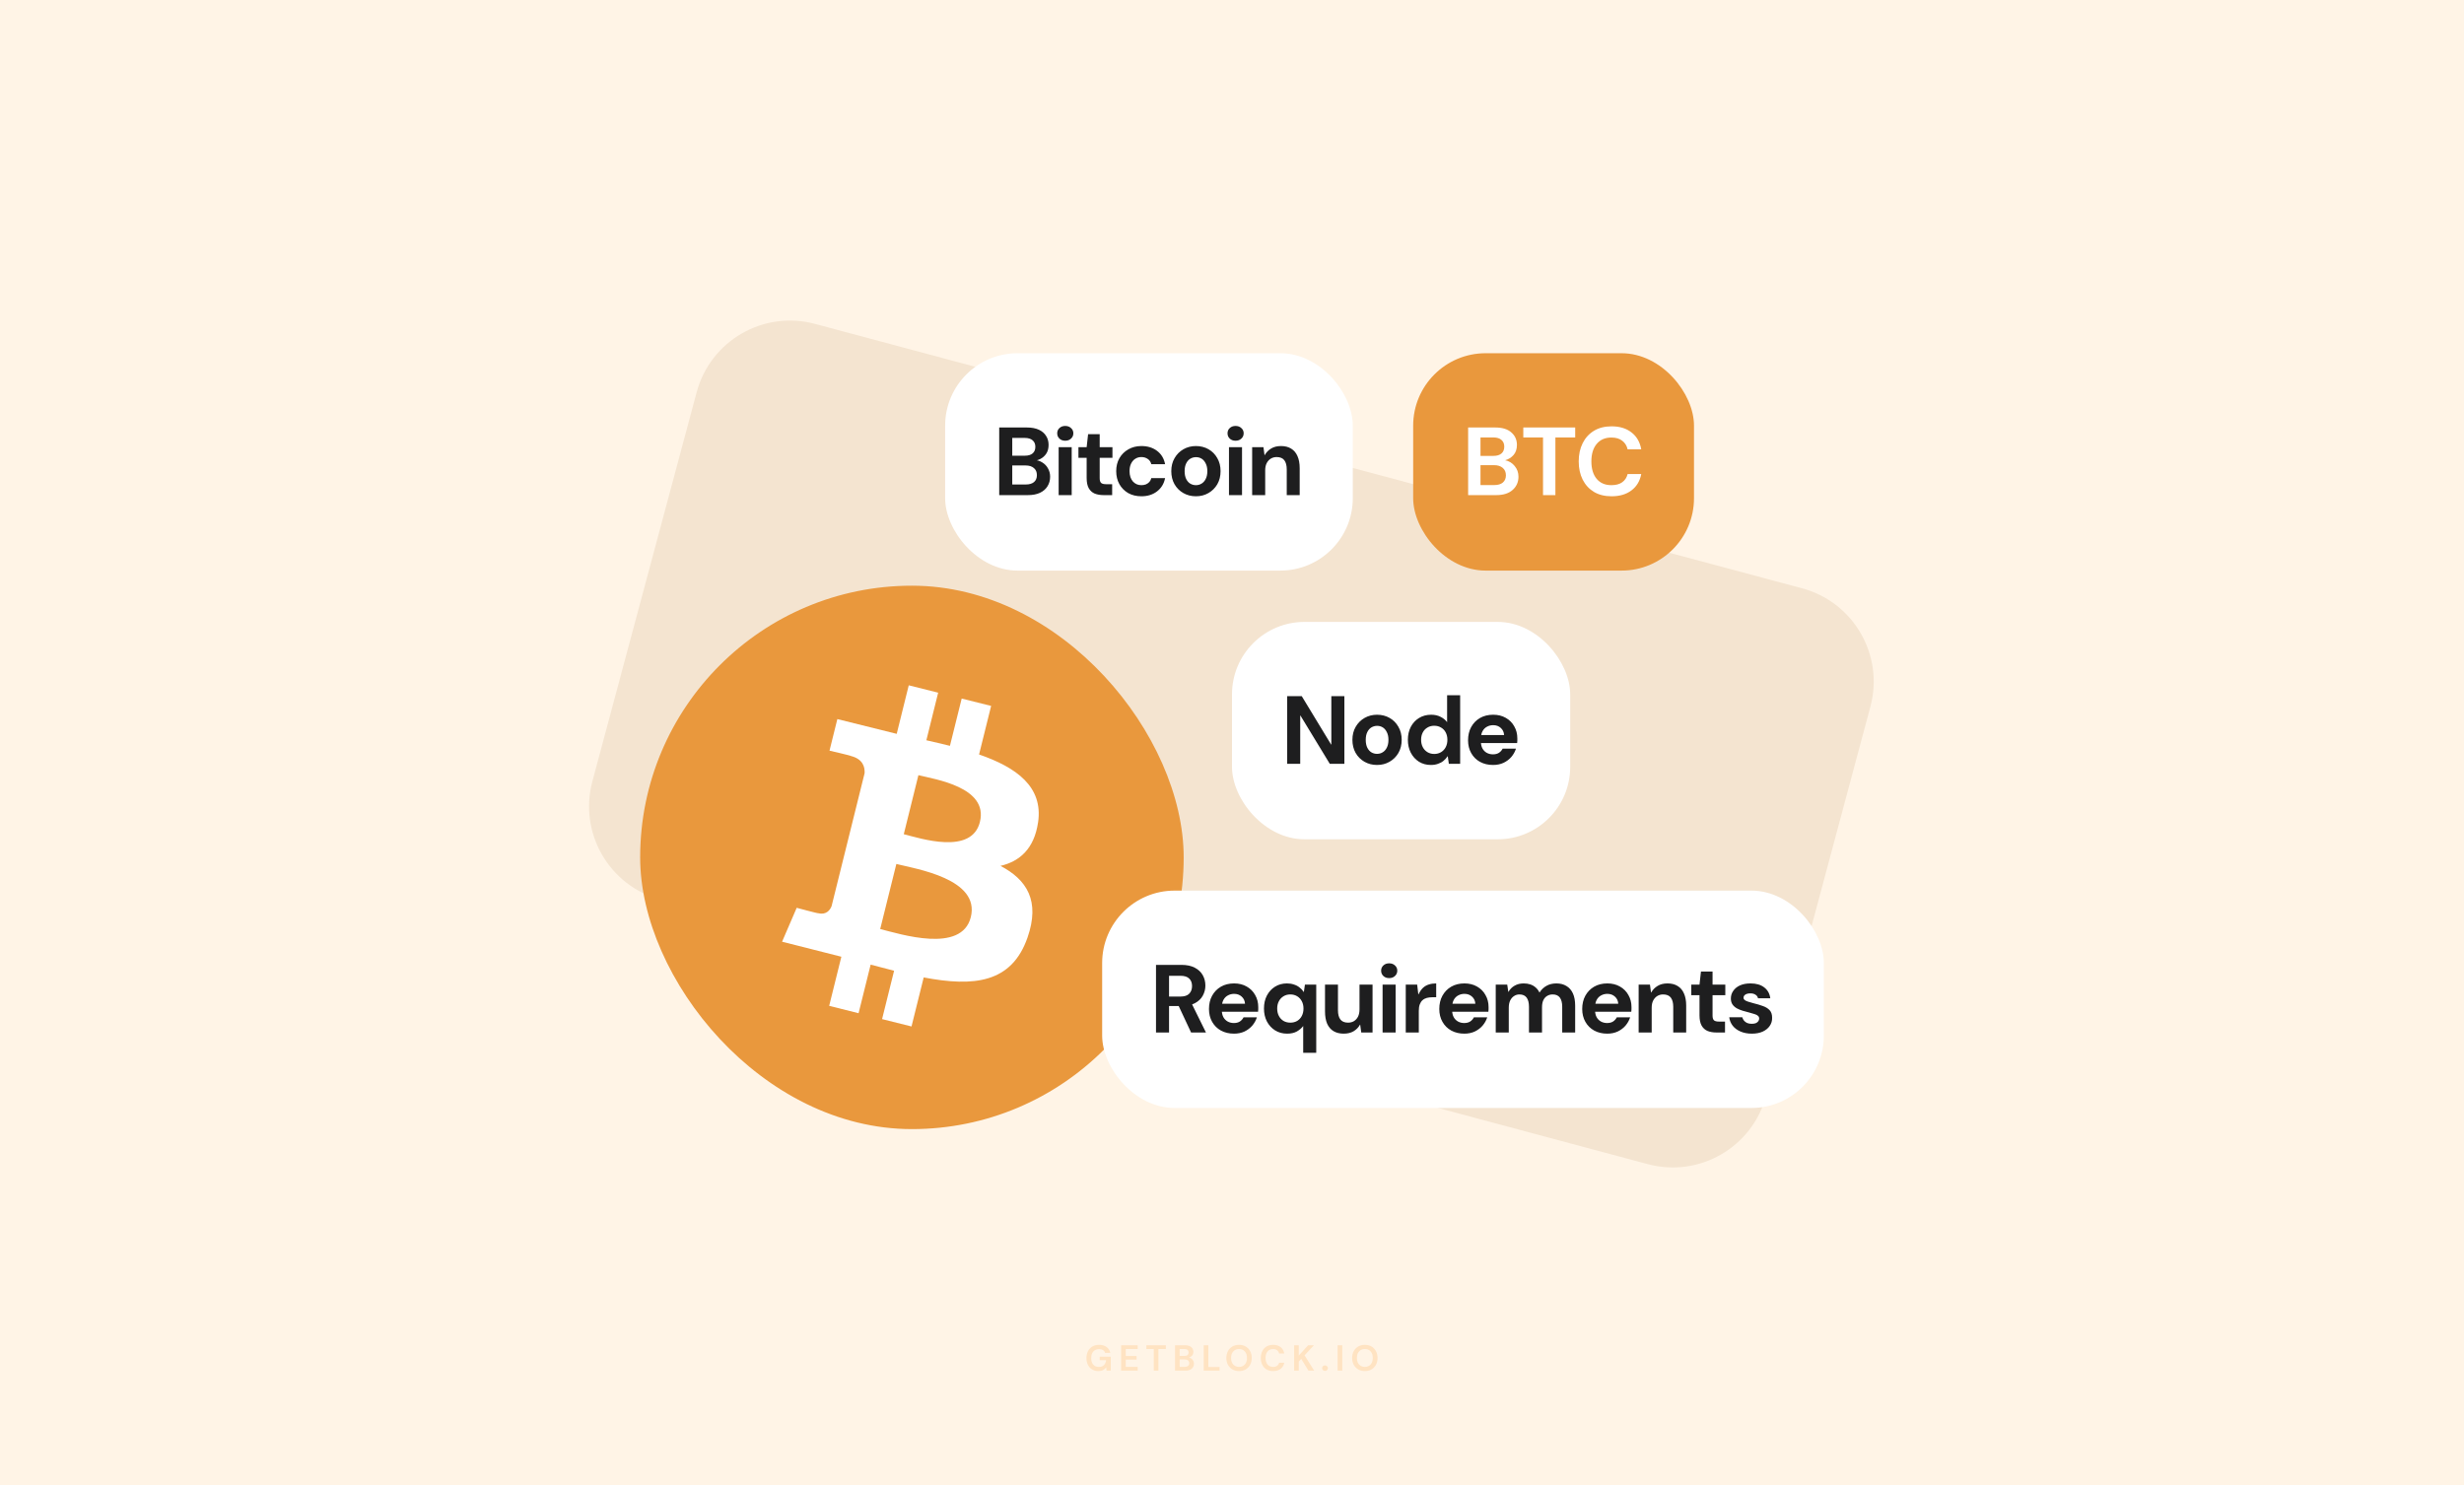<svg width="816" height="492" viewBox="0 0 816 492" fill="none" xmlns="http://www.w3.org/2000/svg">
<rect width="816" height="492" fill="#FFF4E6"/>
<path d="M230.718 129.91C235.292 112.839 252.839 102.708 269.91 107.282L596.791 194.87C613.862 199.444 623.992 216.991 619.418 234.062L584.876 362.976C580.302 380.046 562.755 390.177 545.684 385.603L218.803 298.015C201.732 293.441 191.601 275.895 196.175 258.824L230.718 129.91Z" fill="#F4E4D0"/>
<path opacity="0.16" d="M363.747 454.144C362.955 454.144 362.263 453.964 361.671 453.604C361.079 453.244 360.619 452.744 360.291 452.104C359.963 451.456 359.799 450.704 359.799 449.848C359.799 448.984 359.967 448.224 360.303 447.568C360.647 446.904 361.131 446.388 361.755 446.02C362.387 445.644 363.135 445.456 363.999 445.456C364.983 445.456 365.799 445.692 366.447 446.164C367.095 446.636 367.515 447.288 367.707 448.12H365.991C365.863 447.728 365.631 447.424 365.295 447.208C364.959 446.984 364.527 446.872 363.999 446.872C363.159 446.872 362.511 447.14 362.055 447.676C361.599 448.204 361.371 448.932 361.371 449.86C361.371 450.788 361.595 451.508 362.043 452.02C362.499 452.524 363.115 452.776 363.891 452.776C364.651 452.776 365.223 452.572 365.607 452.164C365.999 451.748 366.235 451.204 366.315 450.532H364.191V449.38H367.863V454H366.447L366.327 452.896C366.055 453.296 365.715 453.604 365.307 453.82C364.899 454.036 364.379 454.144 363.747 454.144ZM371.277 454V445.6H376.761V446.836H372.813V449.14H376.401V450.34H372.813V452.764H376.761V454H371.277ZM382.09 454V446.836H379.642V445.6H386.086V446.836H383.626V454H382.09ZM389.144 454V445.6H392.516C393.388 445.6 394.052 445.804 394.508 446.212C394.972 446.612 395.204 447.128 395.204 447.76C395.204 448.288 395.06 448.712 394.772 449.032C394.492 449.344 394.148 449.556 393.74 449.668C394.22 449.764 394.616 450.004 394.928 450.388C395.24 450.764 395.396 451.204 395.396 451.708C395.396 452.372 395.156 452.92 394.676 453.352C394.196 453.784 393.516 454 392.636 454H389.144ZM390.68 449.128H392.288C392.72 449.128 393.052 449.028 393.284 448.828C393.516 448.628 393.632 448.344 393.632 447.976C393.632 447.624 393.516 447.348 393.284 447.148C393.06 446.94 392.72 446.836 392.264 446.836H390.68V449.128ZM390.68 452.752H392.396C392.852 452.752 393.204 452.648 393.452 452.44C393.708 452.224 393.836 451.924 393.836 451.54C393.836 451.148 393.704 450.84 393.44 450.616C393.176 450.392 392.82 450.28 392.372 450.28H390.68V452.752ZM398.634 454V445.6H400.17V452.8H403.89V454H398.634ZM410.338 454.144C409.498 454.144 408.762 453.96 408.13 453.592C407.506 453.224 407.014 452.716 406.654 452.068C406.302 451.412 406.126 450.656 406.126 449.8C406.126 448.944 406.302 448.192 406.654 447.544C407.014 446.888 407.506 446.376 408.13 446.008C408.762 445.64 409.498 445.456 410.338 445.456C411.17 445.456 411.902 445.64 412.534 446.008C413.166 446.376 413.658 446.888 414.01 447.544C414.362 448.192 414.538 448.944 414.538 449.8C414.538 450.656 414.362 451.412 414.01 452.068C413.658 452.716 413.166 453.224 412.534 453.592C411.902 453.96 411.17 454.144 410.338 454.144ZM410.338 452.764C411.138 452.764 411.774 452.5 412.246 451.972C412.726 451.444 412.966 450.72 412.966 449.8C412.966 448.88 412.726 448.156 412.246 447.628C411.774 447.1 411.138 446.836 410.338 446.836C409.538 446.836 408.898 447.1 408.418 447.628C407.938 448.156 407.698 448.88 407.698 449.8C407.698 450.72 407.938 451.444 408.418 451.972C408.898 452.5 409.538 452.764 410.338 452.764ZM421.618 454.144C420.77 454.144 420.042 453.964 419.434 453.604C418.826 453.236 418.358 452.728 418.03 452.08C417.702 451.424 417.538 450.668 417.538 449.812C417.538 448.956 417.702 448.2 418.03 447.544C418.358 446.888 418.826 446.376 419.434 446.008C420.042 445.64 420.77 445.456 421.618 445.456C422.626 445.456 423.45 445.708 424.09 446.212C424.738 446.708 425.142 447.408 425.302 448.312H423.61C423.506 447.856 423.282 447.5 422.938 447.244C422.602 446.98 422.154 446.848 421.594 446.848C420.818 446.848 420.21 447.112 419.77 447.64C419.33 448.168 419.11 448.892 419.11 449.812C419.11 450.732 419.33 451.456 419.77 451.984C420.21 452.504 420.818 452.764 421.594 452.764C422.154 452.764 422.602 452.644 422.938 452.404C423.282 452.156 423.506 451.816 423.61 451.384H425.302C425.142 452.248 424.738 452.924 424.09 453.412C423.45 453.9 422.626 454.144 421.618 454.144ZM428.582 454V445.6H430.118V448.996L433.226 445.6H435.122L432.026 448.936L435.206 454H433.322L430.922 450.112L430.118 450.988V454H428.582ZM438.802 454.084C438.522 454.084 438.29 453.996 438.106 453.82C437.93 453.644 437.842 453.432 437.842 453.184C437.842 452.928 437.93 452.712 438.106 452.536C438.29 452.36 438.522 452.272 438.802 452.272C439.082 452.272 439.31 452.36 439.486 452.536C439.67 452.712 439.762 452.928 439.762 453.184C439.762 453.432 439.67 453.644 439.486 453.82C439.31 453.996 439.082 454.084 438.802 454.084ZM442.98 454V445.6H444.516V454H442.98ZM452 454.144C451.16 454.144 450.424 453.96 449.792 453.592C449.168 453.224 448.676 452.716 448.316 452.068C447.964 451.412 447.788 450.656 447.788 449.8C447.788 448.944 447.964 448.192 448.316 447.544C448.676 446.888 449.168 446.376 449.792 446.008C450.424 445.64 451.16 445.456 452 445.456C452.832 445.456 453.564 445.64 454.196 446.008C454.828 446.376 455.32 446.888 455.672 447.544C456.024 448.192 456.2 448.944 456.2 449.8C456.2 450.656 456.024 451.412 455.672 452.068C455.32 452.716 454.828 453.224 454.196 453.592C453.564 453.96 452.832 454.144 452 454.144ZM452 452.764C452.8 452.764 453.436 452.5 453.908 451.972C454.388 451.444 454.628 450.72 454.628 449.8C454.628 448.88 454.388 448.156 453.908 447.628C453.436 447.1 452.8 446.836 452 446.836C451.2 446.836 450.56 447.1 450.08 447.628C449.6 448.156 449.36 448.88 449.36 449.8C449.36 450.72 449.6 451.444 450.08 451.972C450.56 452.5 451.2 452.764 452 452.764Z" fill="#FF8800"/>
<rect x="212" y="194" width="180" height="180" rx="90" fill="#E9983D"/>
<path d="M343.778 272.424C345.544 260.551 336.544 254.168 324.235 249.91L328.232 233.827L318.482 231.388L314.587 247.048C312.027 246.407 309.396 245.799 306.781 245.203L310.689 229.439L300.949 227L296.963 243.076L277.302 238.185L274.708 248.643C274.708 248.643 281.941 250.308 281.788 250.412C285.736 251.402 286.452 254.025 286.331 256.106L275.392 300.165C274.909 301.369 273.684 303.175 270.925 302.485C271.023 302.627 263.84 300.7 263.84 300.7L259 311.924L278.632 316.902L274.598 333.173L284.334 335.612L288.331 319.517C290.996 320.241 293.573 320.91 296.097 321.54L292.116 337.561L301.864 340L305.899 323.761C322.523 326.92 335.024 325.646 340.278 310.556C344.518 298.399 340.07 291.386 331.324 286.811C337.693 285.33 342.49 281.124 343.77 272.43L343.778 272.424ZM321.499 303.795C318.478 315.951 298.104 309.382 291.493 307.731L296.846 286.179C303.454 287.835 324.642 291.115 321.502 303.793L321.499 303.795ZM324.523 272.252C321.774 283.316 304.809 277.695 299.303 276.315L304.15 256.763C309.658 258.144 327.381 260.715 324.516 272.251" fill="white"/>
<rect x="408" y="206" width="112" height="72" rx="24" fill="white"/>
<path d="M426.272 253V230.6H431.104L440.832 246.632H440.896V230.6H445.216V253H440.384L430.656 237H430.592V253H426.272ZM456.035 253.384C454.499 253.384 453.113 253.032 451.875 252.328C450.638 251.624 449.657 250.643 448.931 249.384C448.227 248.125 447.875 246.685 447.875 245.064C447.875 243.421 448.238 241.981 448.963 240.744C449.689 239.485 450.67 238.504 451.907 237.8C453.145 237.096 454.521 236.744 456.035 236.744C457.571 236.744 458.958 237.096 460.195 237.8C461.433 238.504 462.403 239.485 463.107 240.744C463.833 241.981 464.195 243.421 464.195 245.064C464.195 246.707 463.833 248.157 463.107 249.416C462.382 250.653 461.401 251.624 460.163 252.328C458.947 253.032 457.571 253.384 456.035 253.384ZM456.035 249.704C456.718 249.704 457.337 249.533 457.891 249.192C458.467 248.851 458.926 248.339 459.267 247.656C459.63 246.952 459.811 246.088 459.811 245.064C459.811 244.04 459.63 243.187 459.267 242.504C458.926 241.8 458.478 241.277 457.923 240.936C457.369 240.595 456.75 240.424 456.067 240.424C455.385 240.424 454.755 240.595 454.179 240.936C453.603 241.277 453.145 241.8 452.803 242.504C452.462 243.187 452.291 244.04 452.291 245.064C452.291 246.088 452.462 246.952 452.803 247.656C453.145 248.339 453.593 248.851 454.147 249.192C454.723 249.533 455.353 249.704 456.035 249.704ZM473.859 253.384C472.365 253.384 471.043 253.021 469.891 252.296C468.76 251.571 467.864 250.579 467.203 249.32C466.563 248.061 466.243 246.632 466.243 245.032C466.243 243.453 466.563 242.035 467.203 240.776C467.864 239.517 468.771 238.536 469.923 237.832C471.096 237.107 472.44 236.744 473.955 236.744C475.149 236.744 476.195 236.979 477.091 237.448C477.987 237.896 478.701 238.483 479.235 239.208V230.28H483.555V253H479.811L479.459 250.504H479.395C479.032 251.059 478.584 251.56 478.051 252.008C477.539 252.435 476.931 252.765 476.227 253C475.544 253.256 474.755 253.384 473.859 253.384ZM474.979 249.736C475.832 249.736 476.589 249.533 477.251 249.128C477.912 248.723 478.424 248.168 478.787 247.464C479.149 246.76 479.331 245.949 479.331 245.032C479.331 244.136 479.149 243.336 478.787 242.632C478.424 241.928 477.912 241.384 477.251 241C476.589 240.595 475.821 240.392 474.947 240.392C474.115 240.392 473.368 240.595 472.707 241C472.045 241.384 471.533 241.928 471.171 242.632C470.808 243.336 470.627 244.136 470.627 245.032C470.627 245.949 470.808 246.76 471.171 247.464C471.533 248.168 472.045 248.723 472.707 249.128C473.368 249.533 474.125 249.736 474.979 249.736ZM494.461 253.384C492.839 253.384 491.399 253.043 490.141 252.36C488.903 251.677 487.933 250.717 487.229 249.48C486.525 248.243 486.173 246.824 486.173 245.224C486.173 243.56 486.514 242.099 487.197 240.84C487.901 239.56 488.871 238.557 490.109 237.832C491.367 237.107 492.829 236.744 494.493 236.744C496.071 236.744 497.458 237.085 498.653 237.768C499.869 238.451 500.807 239.389 501.469 240.584C502.151 241.757 502.493 243.091 502.493 244.584C502.493 244.797 502.493 245.043 502.493 245.32C502.493 245.576 502.471 245.843 502.429 246.12H489.245V243.464H498.109C498.045 242.483 497.671 241.693 496.989 241.096C496.327 240.499 495.495 240.2 494.493 240.2C493.746 240.2 493.063 240.371 492.445 240.712C491.826 241.032 491.335 241.523 490.973 242.184C490.61 242.845 490.429 243.688 490.429 244.712V245.64C490.429 246.515 490.599 247.272 490.941 247.912C491.282 248.531 491.751 249.011 492.349 249.352C492.967 249.693 493.661 249.864 494.429 249.864C495.218 249.864 495.879 249.693 496.413 249.352C496.946 248.989 497.351 248.531 497.629 247.976H502.045C501.725 248.979 501.213 249.896 500.509 250.728C499.805 251.539 498.941 252.189 497.917 252.68C496.893 253.149 495.741 253.384 494.461 253.384Z" fill="#1E1E1F"/>
<rect x="365" y="295" width="239" height="72" rx="24" fill="white"/>
<path d="M382.833 342V319.6H391.217C393.009 319.6 394.492 319.909 395.665 320.528C396.86 321.147 397.745 321.979 398.321 323.024C398.897 324.048 399.185 325.189 399.185 326.448C399.185 327.643 398.897 328.763 398.321 329.808C397.767 330.832 396.892 331.664 395.697 332.304C394.524 332.923 393.009 333.232 391.153 333.232H387.153V342H382.833ZM394.449 342L389.841 332.144H394.513L399.377 342H394.449ZM387.153 330.096H390.929C392.252 330.096 393.223 329.776 393.841 329.136C394.46 328.496 394.769 327.653 394.769 326.608C394.769 325.563 394.46 324.741 393.841 324.144C393.223 323.525 392.252 323.216 390.929 323.216H387.153V330.096ZM408.662 342.384C407.041 342.384 405.601 342.043 404.342 341.36C403.105 340.677 402.134 339.717 401.43 338.48C400.726 337.243 400.374 335.824 400.374 334.224C400.374 332.56 400.715 331.099 401.398 329.84C402.102 328.56 403.073 327.557 404.31 326.832C405.569 326.107 407.03 325.744 408.694 325.744C410.273 325.744 411.659 326.085 412.854 326.768C414.07 327.451 415.009 328.389 415.67 329.584C416.353 330.757 416.694 332.091 416.694 333.584C416.694 333.797 416.694 334.043 416.694 334.32C416.694 334.576 416.673 334.843 416.63 335.12H403.446V332.464H412.31C412.246 331.483 411.873 330.693 411.19 330.096C410.529 329.499 409.697 329.2 408.694 329.2C407.947 329.2 407.265 329.371 406.646 329.712C406.027 330.032 405.537 330.523 405.174 331.184C404.811 331.845 404.63 332.688 404.63 333.712V334.64C404.63 335.515 404.801 336.272 405.142 336.912C405.483 337.531 405.953 338.011 406.55 338.352C407.169 338.693 407.862 338.864 408.63 338.864C409.419 338.864 410.081 338.693 410.614 338.352C411.147 337.989 411.553 337.531 411.83 336.976H416.246C415.926 337.979 415.414 338.896 414.71 339.728C414.006 340.539 413.142 341.189 412.118 341.68C411.094 342.149 409.942 342.384 408.662 342.384ZM431.577 348.72V339.856C431.065 340.539 430.372 341.136 429.497 341.648C428.623 342.139 427.545 342.384 426.265 342.384C424.751 342.384 423.417 342.021 422.265 341.296C421.113 340.571 420.207 339.579 419.545 338.32C418.905 337.061 418.585 335.643 418.585 334.064C418.585 332.443 418.905 331.013 419.545 329.776C420.207 328.517 421.103 327.536 422.233 326.832C423.385 326.107 424.708 325.744 426.201 325.744C427.033 325.744 427.791 325.861 428.473 326.096C429.177 326.309 429.796 326.629 430.329 327.056C430.884 327.461 431.353 327.963 431.737 328.56H431.801L432.153 326.128H435.897V348.72H431.577ZM427.321 338.736C428.175 338.736 428.932 338.544 429.593 338.16C430.255 337.755 430.767 337.2 431.129 336.496C431.492 335.792 431.673 334.981 431.673 334.064C431.673 333.147 431.492 332.347 431.129 331.664C430.767 330.96 430.255 330.405 429.593 330C428.932 329.595 428.164 329.392 427.289 329.392C426.457 329.392 425.711 329.595 425.049 330C424.388 330.405 423.876 330.96 423.513 331.664C423.151 332.347 422.969 333.147 422.969 334.064C422.969 334.981 423.151 335.792 423.513 336.496C423.876 337.2 424.388 337.755 425.049 338.16C425.711 338.544 426.468 338.736 427.321 338.736ZM444.979 342.384C443.678 342.384 442.558 342.107 441.619 341.552C440.702 340.997 439.998 340.176 439.507 339.088C439.038 337.979 438.803 336.624 438.803 335.024V326.128H443.091V334.64C443.091 335.963 443.358 336.976 443.891 337.68C444.425 338.384 445.278 338.736 446.451 338.736C447.177 338.736 447.827 338.565 448.403 338.224C448.979 337.861 449.427 337.36 449.747 336.72C450.067 336.059 450.227 335.259 450.227 334.32V326.128H454.547V342H450.803L450.451 339.408H450.387C449.897 340.304 449.193 341.029 448.275 341.584C447.379 342.117 446.281 342.384 444.979 342.384ZM457.87 342V326.128H462.19V342H457.87ZM460.046 323.984C459.257 323.984 458.617 323.749 458.126 323.28C457.636 322.811 457.39 322.224 457.39 321.52C457.39 320.816 457.636 320.24 458.126 319.792C458.617 319.323 459.257 319.088 460.046 319.088C460.836 319.088 461.476 319.323 461.966 319.792C462.478 320.24 462.734 320.816 462.734 321.52C462.734 322.224 462.478 322.811 461.966 323.28C461.476 323.749 460.836 323.984 460.046 323.984ZM465.543 342V326.128H469.319L469.703 329.36H469.767C470.193 328.464 470.684 327.749 471.239 327.216C471.815 326.683 472.465 326.309 473.191 326.096C473.916 325.861 474.727 325.744 475.623 325.744V330.32H474.439C473.735 330.32 473.095 330.395 472.519 330.544C471.964 330.693 471.484 330.949 471.079 331.312C470.695 331.653 470.396 332.112 470.183 332.688C469.969 333.264 469.863 333.979 469.863 334.832V342H465.543ZM484.937 342.384C483.316 342.384 481.876 342.043 480.617 341.36C479.38 340.677 478.409 339.717 477.705 338.48C477.001 337.243 476.649 335.824 476.649 334.224C476.649 332.56 476.99 331.099 477.673 329.84C478.377 328.56 479.348 327.557 480.585 326.832C481.844 326.107 483.305 325.744 484.969 325.744C486.548 325.744 487.934 326.085 489.129 326.768C490.345 327.451 491.284 328.389 491.945 329.584C492.628 330.757 492.969 332.091 492.969 333.584C492.969 333.797 492.969 334.043 492.969 334.32C492.969 334.576 492.948 334.843 492.905 335.12H479.721V332.464H488.585C488.521 331.483 488.148 330.693 487.465 330.096C486.804 329.499 485.972 329.2 484.969 329.2C484.222 329.2 483.54 329.371 482.921 329.712C482.302 330.032 481.812 330.523 481.449 331.184C481.086 331.845 480.905 332.688 480.905 333.712V334.64C480.905 335.515 481.076 336.272 481.417 336.912C481.758 337.531 482.228 338.011 482.825 338.352C483.444 338.693 484.137 338.864 484.905 338.864C485.694 338.864 486.356 338.693 486.889 338.352C487.422 337.989 487.828 337.531 488.105 336.976H492.521C492.201 337.979 491.689 338.896 490.985 339.728C490.281 340.539 489.417 341.189 488.393 341.68C487.369 342.149 486.217 342.384 484.937 342.384ZM495.34 342V326.128H499.148L499.5 328.528H499.564C500.076 327.632 500.759 326.949 501.612 326.48C502.466 325.989 503.458 325.744 504.588 325.744C505.399 325.744 506.124 325.851 506.764 326.064C507.426 326.277 508.012 326.608 508.524 327.056C509.036 327.483 509.463 328.037 509.804 328.72H509.868C510.466 327.781 511.223 327.056 512.14 326.544C513.079 326.011 514.178 325.744 515.436 325.744C516.738 325.744 517.847 326.032 518.764 326.608C519.703 327.163 520.418 327.984 520.908 329.072C521.399 330.16 521.644 331.504 521.644 333.104V342H517.356V333.488C517.356 332.165 517.1 331.152 516.588 330.448C516.076 329.744 515.276 329.392 514.188 329.392C513.484 329.392 512.866 329.563 512.332 329.904C511.799 330.224 511.383 330.704 511.084 331.344C510.807 331.963 510.668 332.731 510.668 333.648V342H506.348V333.488C506.348 332.165 506.092 331.152 505.58 330.448C505.068 329.744 504.268 329.392 503.18 329.392C502.519 329.392 501.922 329.573 501.388 329.936C500.855 330.277 500.428 330.779 500.108 331.44C499.81 332.08 499.66 332.869 499.66 333.808V342H495.34ZM532.266 342.384C530.644 342.384 529.204 342.043 527.946 341.36C526.708 340.677 525.738 339.717 525.034 338.48C524.33 337.243 523.978 335.824 523.978 334.224C523.978 332.56 524.319 331.099 525.002 329.84C525.706 328.56 526.676 327.557 527.914 326.832C529.172 326.107 530.634 325.744 532.298 325.744C533.876 325.744 535.263 326.085 536.458 326.768C537.674 327.451 538.612 328.389 539.274 329.584C539.956 330.757 540.298 332.091 540.298 333.584C540.298 333.797 540.298 334.043 540.298 334.32C540.298 334.576 540.276 334.843 540.234 335.12H527.05V332.464H535.914C535.85 331.483 535.476 330.693 534.794 330.096C534.132 329.499 533.3 329.2 532.298 329.2C531.551 329.2 530.868 329.371 530.25 329.712C529.631 330.032 529.14 330.523 528.778 331.184C528.415 331.845 528.234 332.688 528.234 333.712V334.64C528.234 335.515 528.404 336.272 528.746 336.912C529.087 337.531 529.556 338.011 530.154 338.352C530.772 338.693 531.466 338.864 532.234 338.864C533.023 338.864 533.684 338.693 534.218 338.352C534.751 337.989 535.156 337.531 535.434 336.976H539.85C539.53 337.979 539.018 338.896 538.314 339.728C537.61 340.539 536.746 341.189 535.722 341.68C534.698 342.149 533.546 342.384 532.266 342.384ZM542.669 342V326.128H546.413L546.765 328.752H546.829C547.341 327.835 548.045 327.109 548.941 326.576C549.837 326.021 550.936 325.744 552.237 325.744C553.56 325.744 554.68 326.032 555.597 326.608C556.514 327.163 557.208 327.984 557.677 329.072C558.168 330.16 558.413 331.504 558.413 333.104V342H554.125V333.488C554.125 332.165 553.858 331.152 553.325 330.448C552.792 329.744 551.938 329.392 550.765 329.392C550.04 329.392 549.389 329.573 548.813 329.936C548.258 330.277 547.81 330.779 547.469 331.44C547.149 332.08 546.989 332.869 546.989 333.808V342H542.669ZM568.456 342C567.325 342 566.333 341.829 565.48 341.488C564.648 341.125 563.997 340.539 563.528 339.728C563.059 338.896 562.824 337.765 562.824 336.336V329.648H560.104V326.128H562.824L563.304 321.808H567.144V326.128H571.368V329.648H567.144V336.4C567.144 337.147 567.304 337.669 567.624 337.968C567.944 338.245 568.488 338.384 569.256 338.384H571.272V342H568.456ZM580.154 342.384C578.746 342.384 577.498 342.149 576.41 341.68C575.322 341.211 574.458 340.571 573.818 339.76C573.178 338.928 572.794 337.989 572.666 336.944H576.986C577.092 337.328 577.274 337.691 577.53 338.032C577.786 338.352 578.127 338.619 578.554 338.832C579.002 339.024 579.514 339.12 580.09 339.12C580.666 339.12 581.135 339.045 581.498 338.896C581.86 338.725 582.127 338.512 582.298 338.256C582.49 337.979 582.586 337.701 582.586 337.424C582.586 336.997 582.447 336.677 582.17 336.464C581.914 336.229 581.53 336.037 581.018 335.888C580.527 335.717 579.94 335.547 579.258 335.376C578.575 335.205 577.871 335.013 577.146 334.8C576.442 334.587 575.791 334.32 575.194 334C574.596 333.659 574.116 333.232 573.754 332.72C573.391 332.187 573.21 331.525 573.21 330.736C573.21 329.819 573.466 328.987 573.978 328.24C574.49 327.472 575.226 326.864 576.186 326.416C577.167 325.968 578.34 325.744 579.706 325.744C581.604 325.744 583.119 326.181 584.25 327.056C585.402 327.931 586.074 329.136 586.266 330.672H582.202C582.095 330.16 581.818 329.765 581.37 329.488C580.943 329.189 580.378 329.04 579.674 329.04C578.948 329.04 578.383 329.179 577.978 329.456C577.594 329.733 577.402 330.075 577.402 330.48C577.402 330.779 577.53 331.035 577.786 331.248C578.063 331.461 578.447 331.643 578.938 331.792C579.428 331.941 580.015 332.112 580.698 332.304C581.85 332.581 582.884 332.891 583.802 333.232C584.74 333.552 585.487 334.011 586.042 334.608C586.596 335.184 586.874 336.027 586.874 337.136C586.895 338.139 586.628 339.035 586.074 339.824C585.54 340.613 584.762 341.243 583.738 341.712C582.735 342.16 581.54 342.384 580.154 342.384Z" fill="#1E1E1F"/>
<rect x="313" y="117" width="135" height="72" rx="24" fill="white"/>
<path d="M330.908 164V141.6H340.092C341.65 141.6 342.962 141.845 344.028 142.336C345.095 142.827 345.895 143.509 346.428 144.384C346.983 145.237 347.26 146.229 347.26 147.36C347.26 148.491 347.015 149.44 346.524 150.208C346.034 150.976 345.383 151.573 344.572 152C343.783 152.405 342.919 152.64 341.98 152.704L342.46 152.352C343.484 152.395 344.391 152.672 345.18 153.184C345.991 153.675 346.62 154.336 347.068 155.168C347.538 156 347.772 156.907 347.772 157.888C347.772 159.083 347.484 160.139 346.908 161.056C346.354 161.973 345.522 162.699 344.412 163.232C343.324 163.744 341.991 164 340.412 164H330.908ZM335.228 160.48H339.708C340.882 160.48 341.788 160.213 342.428 159.68C343.068 159.147 343.388 158.379 343.388 157.376C343.388 156.373 343.058 155.595 342.396 155.04C341.735 154.464 340.818 154.176 339.644 154.176H335.228V160.48ZM335.228 150.944H339.388C340.519 150.944 341.383 150.688 341.98 150.176C342.578 149.664 342.876 148.939 342.876 148C342.876 147.083 342.578 146.368 341.98 145.856C341.383 145.323 340.508 145.056 339.356 145.056H335.228V150.944ZM350.593 164V148.128H354.913V164H350.593ZM352.769 145.984C351.979 145.984 351.339 145.749 350.849 145.28C350.358 144.811 350.113 144.224 350.113 143.52C350.113 142.816 350.358 142.24 350.849 141.792C351.339 141.323 351.979 141.088 352.769 141.088C353.558 141.088 354.198 141.323 354.689 141.792C355.201 142.24 355.457 142.816 355.457 143.52C355.457 144.224 355.201 144.811 354.689 145.28C354.198 145.749 353.558 145.984 352.769 145.984ZM365.497 164C364.367 164 363.375 163.829 362.521 163.488C361.689 163.125 361.039 162.539 360.569 161.728C360.1 160.896 359.865 159.765 359.865 158.336V151.648H357.145V148.128H359.865L360.345 143.808H364.185V148.128H368.409V151.648H364.185V158.4C364.185 159.147 364.345 159.669 364.665 159.968C364.985 160.245 365.529 160.384 366.297 160.384H368.313V164H365.497ZM378.005 164.384C376.341 164.384 374.879 164.032 373.621 163.328C372.383 162.603 371.413 161.621 370.709 160.384C370.005 159.125 369.653 157.685 369.653 156.064C369.653 154.443 370.005 153.013 370.709 151.776C371.434 150.517 372.426 149.536 373.685 148.832C374.943 148.107 376.383 147.744 378.005 147.744C380.053 147.744 381.781 148.277 383.189 149.344C384.597 150.411 385.482 151.883 385.845 153.76H381.269C381.098 153.013 380.714 152.437 380.117 152.032C379.519 151.605 378.805 151.392 377.973 151.392C377.226 151.392 376.554 151.584 375.957 151.968C375.381 152.331 374.922 152.864 374.581 153.568C374.239 154.251 374.069 155.083 374.069 156.064C374.069 156.789 374.165 157.44 374.357 158.016C374.549 158.571 374.815 159.051 375.157 159.456C375.519 159.861 375.935 160.171 376.405 160.384C376.874 160.597 377.397 160.704 377.973 160.704C378.527 160.704 379.029 160.619 379.477 160.448C379.925 160.256 380.309 159.989 380.629 159.648C380.949 159.285 381.162 158.859 381.269 158.368H385.845C385.482 160.203 384.597 161.664 383.189 162.752C381.781 163.84 380.053 164.384 378.005 164.384ZM396.055 164.384C394.519 164.384 393.133 164.032 391.895 163.328C390.658 162.624 389.677 161.643 388.951 160.384C388.247 159.125 387.895 157.685 387.895 156.064C387.895 154.421 388.258 152.981 388.983 151.744C389.709 150.485 390.69 149.504 391.927 148.8C393.165 148.096 394.541 147.744 396.055 147.744C397.591 147.744 398.978 148.096 400.215 148.8C401.453 149.504 402.423 150.485 403.127 151.744C403.853 152.981 404.215 154.421 404.215 156.064C404.215 157.707 403.853 159.157 403.127 160.416C402.402 161.653 401.421 162.624 400.183 163.328C398.967 164.032 397.591 164.384 396.055 164.384ZM396.055 160.704C396.738 160.704 397.357 160.533 397.911 160.192C398.487 159.851 398.946 159.339 399.287 158.656C399.65 157.952 399.831 157.088 399.831 156.064C399.831 155.04 399.65 154.187 399.287 153.504C398.946 152.8 398.498 152.277 397.943 151.936C397.389 151.595 396.77 151.424 396.087 151.424C395.405 151.424 394.775 151.595 394.199 151.936C393.623 152.277 393.165 152.8 392.823 153.504C392.482 154.187 392.311 155.04 392.311 156.064C392.311 157.088 392.482 157.952 392.823 158.656C393.165 159.339 393.613 159.851 394.167 160.192C394.743 160.533 395.373 160.704 396.055 160.704ZM407 164V148.128H411.32V164H407ZM409.176 145.984C408.387 145.984 407.747 145.749 407.256 145.28C406.766 144.811 406.52 144.224 406.52 143.52C406.52 142.816 406.766 142.24 407.256 141.792C407.747 141.323 408.387 141.088 409.176 141.088C409.966 141.088 410.606 141.323 411.096 141.792C411.608 142.24 411.864 142.816 411.864 143.52C411.864 144.224 411.608 144.811 411.096 145.28C410.606 145.749 409.966 145.984 409.176 145.984ZM414.673 164V148.128H418.417L418.769 150.752H418.833C419.345 149.835 420.049 149.109 420.945 148.576C421.841 148.021 422.939 147.744 424.241 147.744C425.563 147.744 426.683 148.032 427.601 148.608C428.518 149.163 429.211 149.984 429.681 151.072C430.171 152.16 430.417 153.504 430.417 155.104V164H426.129V155.488C426.129 154.165 425.862 153.152 425.329 152.448C424.795 151.744 423.942 151.392 422.769 151.392C422.043 151.392 421.393 151.573 420.817 151.936C420.262 152.277 419.814 152.779 419.473 153.44C419.153 154.08 418.993 154.869 418.993 155.808V164H414.673Z" fill="#1E1E1F"/>
<rect x="468" y="117" width="93" height="72" rx="24" fill="#E9983D"/>
<path d="M486.199 164V141.6H495.191C497.516 141.6 499.287 142.144 500.503 143.232C501.74 144.299 502.359 145.675 502.359 147.36C502.359 148.768 501.975 149.899 501.207 150.752C500.46 151.584 499.543 152.149 498.455 152.448C499.735 152.704 500.791 153.344 501.623 154.368C502.455 155.371 502.871 156.544 502.871 157.888C502.871 159.659 502.231 161.12 500.951 162.272C499.671 163.424 497.858 164 495.511 164H486.199ZM490.295 151.008H494.583C495.735 151.008 496.62 150.741 497.239 150.208C497.858 149.675 498.167 148.917 498.167 147.936C498.167 146.997 497.858 146.261 497.239 145.728C496.642 145.173 495.735 144.896 494.519 144.896H490.295V151.008ZM490.295 160.672H494.871C496.087 160.672 497.026 160.395 497.687 159.84C498.37 159.264 498.711 158.464 498.711 157.44C498.711 156.395 498.359 155.573 497.655 154.976C496.951 154.379 496.002 154.08 494.807 154.08H490.295V160.672ZM511.001 164V144.896H504.473V141.6H521.657V144.896H515.097V164H511.001ZM533.703 164.384C531.442 164.384 529.5 163.904 527.879 162.944C526.258 161.963 525.01 160.608 524.135 158.88C523.26 157.131 522.823 155.115 522.823 152.832C522.823 150.549 523.26 148.533 524.135 146.784C525.01 145.035 526.258 143.669 527.879 142.688C529.5 141.707 531.442 141.216 533.703 141.216C536.391 141.216 538.588 141.888 540.295 143.232C542.023 144.555 543.1 146.421 543.527 148.832H539.015C538.738 147.616 538.14 146.667 537.223 145.984C536.327 145.28 535.132 144.928 533.639 144.928C531.57 144.928 529.948 145.632 528.775 147.04C527.602 148.448 527.015 150.379 527.015 152.832C527.015 155.285 527.602 157.216 528.775 158.624C529.948 160.011 531.57 160.704 533.639 160.704C535.132 160.704 536.327 160.384 537.223 159.744C538.14 159.083 538.738 158.176 539.015 157.024H543.527C543.1 159.328 542.023 161.131 540.295 162.432C538.588 163.733 536.391 164.384 533.703 164.384Z" fill="white"/>
</svg>
